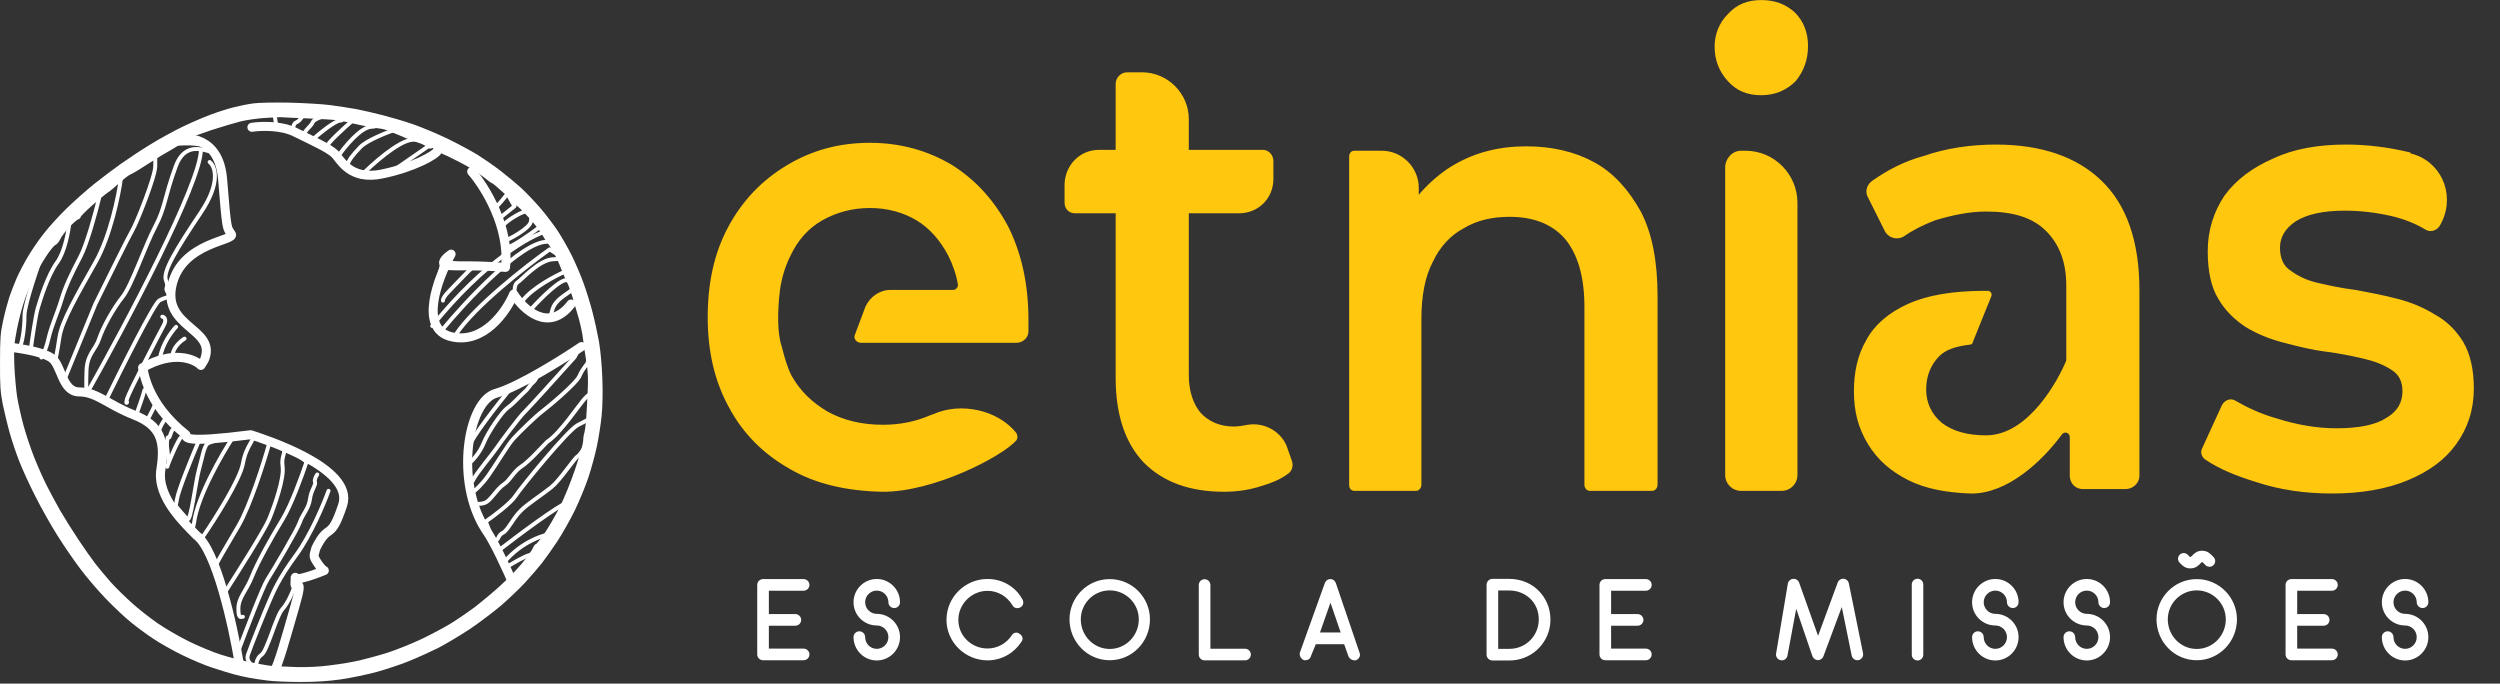 <svg xmlns="http://www.w3.org/2000/svg" width="1024" height="280" viewBox="0 0 1024 280" fill="none"><rect x="0" y="0" width="1024" height="280" fill="#333333" stroke="none"/><path d="M70.516 57.35C76.825 55.541 89.789 56.219 91.174 73.392C92.905 94.858 92.905 93.127 94.752 95.897C96.598 98.666 74.671 99.128 70.516 116.555C66.361 133.982 88.058 134.444 84.019 146.562C84.019 146.931 82.865 148.793 82.287 149.678C79.595 146.985 71.047 143.399 58.398 150.601C58.975 151.409 59.436 164.797 76.171 178.069C76.171 179.338 75.248 181.531 102.715 178.069C107.562 179.684 145.417 191.572 140.339 206.921C135.261 222.271 134.799 213.5 129.375 224.579C128.567 227.81 128.105 227.58 129.952 230.465C131.429 232.773 132.491 233.581 132.837 233.696C130.991 234.466 126.559 236.166 123.604 236.812C119.911 237.62 121.181 234.504 120.835 238.659C120.488 242.814 124.874 234.273 120.835 248.238C116.795 262.203 114.256 271.666 112.063 275.59L99.253 273.398L97.868 271.089C95.406 256.201 88.474 224.994 80.441 219.27C76.171 214.769 64.053 203.921 65.899 192.264C67.746 180.608 65.784 174.26 54.935 169.99C44.087 165.72 39.586 160.526 32.43 160.526C25.275 160.526 25.275 149.332 21.005 146.562C16.735 143.792 7.617 142.753 4.847 142.292M193.197 70.276C198.583 76.469 208.893 92.988 207.046 109.515C190.427 108.246 183.502 109.515 182.002 108.246C180.802 107.23 183.348 105.053 184.772 104.091C179.232 114.016 171.477 134.674 184.772 137.906C198.067 141.137 207.392 127.634 210.393 120.479C214.394 126.827 224.704 136.521 233.937 124.518" stroke="white" stroke-width="3.693" stroke-linecap="round" stroke-linejoin="round"></path><path d="M238.207 141.945C230.359 147.254 212.355 158.518 203.122 161.103C191.581 164.335 186.157 197.111 198.852 216.847C202.268 221.463 207.815 233.619 210.162 239.121" stroke="white" stroke-width="3.693" stroke-linecap="round" stroke-linejoin="round"></path><path d="M103.177 52.135C107.057 51.554 115.229 51.334 120.835 54.118C127.842 57.599 134.849 60.684 137.223 63.12C139.596 65.556 143.412 73.947 156.409 71.278C169.407 68.61 178.441 63.475 179.232 61.735" stroke="white" stroke-width="3.693" stroke-linecap="round" stroke-linejoin="round"></path><path d="M18.235 101.552C15.504 108.9 10.041 124.726 10.041 129.25C10.041 134.905 9.002 140.445 8.31 141.599" stroke="white" stroke-width="1.616" stroke-linecap="round" stroke-linejoin="round"></path><path d="M28.391 91.396C28.006 95.012 26.475 103.283 23.428 107.438C19.62 112.631 16.619 122.326 15.465 126.249C14.542 129.389 13.157 138.945 12.58 143.33M40.624 81.009C39.201 86.895 35.662 99.982 32.892 105.245C29.43 111.823 26.891 117.017 25.159 122.787C23.428 128.558 21.235 132.828 19.851 138.714C18.743 143.423 17.465 145.831 16.965 146.446M49.511 73.161C48.588 80.085 45.218 96.635 39.124 107.438C31.507 120.941 25.275 131.674 24.352 138.137C23.428 144.6 22.505 148.062 22.505 149.101C22.505 149.932 24.275 153.063 25.159 154.525H26.775L39.124 124.403C43.587 115.324 52.858 96.589 54.243 94.281C55.974 91.396 63.591 72.353 63.591 68.083C63.591 64.667 63.591 62.043 63.591 61.158L72.016 58.965C75.825 58.542 83.926 58.388 85.865 61.158C86.989 62.763 85.111 61.59 82.303 61.158M82.303 61.158C79.052 60.658 74.554 61.149 72.016 68.083C67.284 81.009 67.746 84.933 63.591 92.781C59.436 100.628 53.897 117.017 50.203 121.633C46.51 126.249 42.125 134.097 40.624 138.714C39.124 143.33 35.662 144.946 35.431 151.871C35.246 157.41 35.354 160.565 35.431 161.45C51.098 133.713 82.407 74.823 82.303 61.158ZM85.865 66.352C88.107 68.121 90.532 74.73 82.303 87.01C72.016 102.36 66.592 111.362 67.977 114.824C69.362 118.286 67.169 117.478 68.784 119.902M43.74 163.296C50.05 150.332 63.199 124.126 65.322 123.018C67.446 121.91 69.131 121.633 69.708 121.633M66.476 129.712C67.246 129.866 68.438 130.797 67.053 133.29C65.322 136.406 52.742 160.757 52.05 163.296C51.496 165.327 51.819 165.143 52.05 164.796M72.131 133.867C70.323 135.752 66.476 140.93 65.553 146.562M75.594 138.714C74.016 139.637 70.816 142.338 70.631 145.754M59.205 159.718C58.282 163.296 56.32 168.259 55.858 169.759M63.36 165.72C63.36 166.412 61.975 168.951 60.59 171.606M68.092 171.144C66.476 172.991 65.668 174.837 65.091 176.453M71.785 175.53C70.169 175.645 70.054 177.607 69.477 178.877C68.9 180.146 68.784 177.722 68.438 180.608C68.092 183.493 69.362 188.109 68.9 189.956C68.531 191.433 68.438 191.341 68.438 191.11C69.785 187.648 72.847 180.354 74.324 178.877C75.801 177.399 76.555 177.953 76.748 178.415L81.133 181.3C78.517 187.417 73.124 200.62 72.478 204.498C71.831 208.375 71.824 207.883 71.901 207.152C73.055 208.537 75.64 211.584 76.748 212.692C78.133 214.077 80.095 197.342 81.48 192.38C82.865 187.417 83.557 182.916 84.942 181.762C86.05 180.839 92.482 179.454 95.56 178.877C90.789 186.147 80.903 203.344 79.518 213.961C78.779 217.1 78.825 218.424 78.941 218.693L83.095 219.847C88.058 212.615 98.283 196.511 99.484 189.956C100.984 181.762 104.677 180.377 103.177 178.415C101.976 176.845 107.37 179.992 110.217 181.762C108.024 189.571 102.438 207.244 97.637 215.462C91.636 225.733 89.097 229.888 88.52 231.388C88.058 232.588 90.558 239.659 91.867 243.045C97.214 234.774 108.37 217.123 110.217 212.692C112.525 207.152 116.449 195.842 115.756 191.11C115.064 186.378 117.488 185.455 115.756 183.608C114.372 182.131 116.949 182.993 118.411 183.608L125.566 189.148C123.758 194.611 119.265 206.967 115.756 212.692C111.371 219.847 105.485 230.349 103.177 236.235C100.869 242.121 97.637 244.66 97.637 249.392C97.637 254.124 99.022 252.393 99.484 252.624M97.637 266.588C100.792 258.125 107.585 240.436 109.524 237.39C111.948 233.581 121.758 217.077 122.796 213.961C123.835 210.845 126.49 208.191 126.951 204.498C127.413 200.804 129.49 198.612 129.029 197.458C128.659 196.534 129.49 194.996 129.952 194.342M134.568 201.035C132.606 206.46 127.205 219.316 121.296 227.349C113.91 237.39 111.948 242.583 110.217 246.507C108.486 250.431 102.715 264.742 101.561 268.204C100.638 270.974 103.408 272.82 104.908 273.397C104.831 272.205 105.162 269.497 107.101 268.204C109.524 266.588 113.102 252.277 115.756 249.392C117.88 247.084 119.719 242.737 120.373 240.852L122.796 237.39M207.969 231.965C210.2 230.58 215.125 227.718 216.971 227.349C218.818 226.98 224.819 221.194 227.589 218.347C223.627 218.655 213.855 221.486 206.469 230.349L204.045 225.618C212.124 219.347 229.228 206.552 233.013 205.536C236.799 204.521 236.976 201.574 236.591 200.227L240.746 184.532V180.954C239.861 182.647 237.791 186.217 236.591 186.955C235.091 187.879 229.551 196.534 225.858 199.535C222.165 202.536 216.163 206.344 213.509 208.999C210.854 211.653 210.162 213.269 207.969 216.269C205.776 219.27 205.315 217.654 204.045 220.424C203.03 222.64 201.468 219.963 200.814 218.347L198.967 213.615C202.199 211.384 209.146 206.183 211.085 203.228C213.509 199.535 232.436 176.338 236.591 174.145C239.915 172.39 242.438 171.106 243.285 170.682L241.784 159.026V162.257C241.938 161.642 241.738 160.942 239.707 163.065C237.168 165.72 229.666 177.376 224.127 180.954C220.664 184.532 216.51 189.148 213.509 191.11C210.508 193.072 208.777 196.765 206.7 198.15C204.622 199.535 203.699 200.92 201.737 203.228C199.775 205.536 198.967 206.113 196.774 206.344C195.02 206.529 194.043 206.421 193.774 206.344V201.497C194.735 200.843 197.328 198.589 200.006 194.803C203.353 190.071 207.969 182.223 210.277 179.684C212.586 177.145 219.51 170.452 221.818 168.72C224.127 166.989 236.129 157.064 237.399 153.948C238.668 150.832 240.746 149.101 240.746 148.408C240.746 147.854 241.438 143.561 241.784 141.484L237.399 142.522L235.321 146.331C229.205 153.14 216.556 167.151 214.894 168.72C212.816 170.682 204.969 181.185 203.353 183.608C201.737 186.032 195.159 193.764 193.774 196.65C192.666 198.958 192.312 196.38 192.273 194.803V189.725M192.273 186.955V189.725M192.273 189.725C193.543 188.648 196.474 185.524 198.044 181.646C200.006 176.799 205.661 168.605 207.969 166.989C210.277 165.374 213.163 162.027 214.894 160.526C216.625 159.026 216.856 157.872 218.356 156.602C219.556 155.587 219.856 154.41 219.856 153.948L209.239 159.026C203.891 165.566 193.012 179.477 192.273 182.8M234.052 118.863C231.744 120.941 227.358 122.672 226.204 127.057C225.281 130.566 225.127 130.75 225.165 130.404L217.433 127.865L218.01 126.134C221.78 121.979 229.92 113.901 232.321 114.824C234.721 115.747 234.86 115.209 234.629 114.824L231.744 111.131C227.55 112.939 218.148 117.871 214.086 123.133C212.886 123.964 211.355 121.479 210.739 120.133C210.662 118.902 210.808 116.278 212.009 115.632C213.509 114.824 220.895 106.168 226.896 106.168C231.698 106.168 229.512 104.629 227.82 103.86L225.165 102.129C215.509 108.976 194.305 125.534 186.734 136.983C184.426 139.106 181.771 136.944 180.732 135.598C190.773 123.403 213.509 99.013 224.127 99.013C227.081 99.013 225.358 96.089 224.127 94.627C217.471 96.435 198.736 106.745 177.039 133.52C178.978 132.689 177.847 127.404 177.039 124.865L181.425 106.745L188.234 108.361L193.197 109.861C192.812 110.169 191.281 111.592 188.234 114.824C184.426 118.863 181.425 121.402 181.425 123.133M220.433 93.473C217.317 95.82 210.439 100.675 207.854 101.321C205.269 101.967 206.777 99.513 207.854 98.205C210.854 96.743 216.971 93.219 217.433 90.819C218.01 87.818 217.202 86.318 215.125 86.664C213.047 87.01 206.584 90.934 205.776 92.781C205.13 94.258 204.584 91.242 204.391 89.549L210.739 84.471L207.854 79.393C206.815 80.739 204.484 83.64 203.468 84.471" stroke="white" stroke-width="1.616" stroke-linecap="round" stroke-linejoin="round"></path><path d="M174.962 60.235L161.113 69.814L147.61 72.237C152.38 67.352 163.352 57.511 169.076 57.234C174.8 56.957 166.922 54.272 162.267 52.964C158.497 54.233 150.287 57.465 147.61 60.235C144.263 63.697 142.878 65.659 142.185 67.737C141.631 69.398 139.492 65.967 138.492 64.043C141.224 60.042 147.794 52.018 152.226 51.925C156.658 51.833 148.841 50.194 144.378 49.386C140.839 52.464 133.76 58.942 133.76 60.235C133.76 61.528 129.99 59.619 128.105 58.504L127.297 57.811C130.414 55.003 137.2 49.386 139.416 49.386C141.631 49.386 137.03 47.924 134.453 47.194C132.606 47.54 128.752 48.602 128.105 50.079C127.297 51.925 124.758 53.31 124.528 55.272C124.343 56.842 121.527 55.311 120.142 54.349C119.95 53.156 119.934 50.633 121.412 50.079C123.258 49.386 123.604 47.194 124.528 47.194C125.266 47.194 116.757 46.809 112.41 46.617L113.217 51.925" stroke="white" stroke-width="1.616" stroke-linecap="round" stroke-linejoin="round"></path><path fill-rule="evenodd" clip-rule="evenodd" d="M118.453 42.04C124.526 42.202 132.103 42.631 135.381 43.061C138.606 43.491 143.335 44.243 145.861 44.673C148.387 45.157 153.223 46.285 156.609 47.145C159.995 48.005 165.691 49.671 169.238 50.907C172.785 52.143 179.073 54.776 183.211 56.764C187.349 58.752 192.884 61.761 195.571 63.374C198.204 65.039 202.557 68.049 205.245 70.144C207.878 72.186 211.747 75.41 213.843 77.345C215.885 79.279 219.325 82.88 221.421 85.352C223.57 87.824 226.633 91.907 228.353 94.433C230.019 96.959 232.706 101.634 234.318 104.912C235.877 108.136 238.08 113.241 239.101 116.196C240.176 119.152 241.735 124.203 242.595 127.481C243.454 130.705 244.69 136.294 245.335 139.84C245.98 143.709 246.571 149.943 246.733 155.424C246.948 160.851 246.786 166.977 246.41 170.47C246.088 173.694 245.228 179.175 244.529 182.561C243.831 185.946 242.272 191.749 241.036 195.457C239.8 199.165 237.274 205.291 235.393 209.16C233.512 212.975 230.288 218.671 228.246 221.788C226.15 224.905 223.355 228.881 221.958 230.655C220.561 232.428 217.551 235.921 215.294 238.393C213.037 240.864 208.469 245.217 205.245 248.011C201.966 250.806 196.162 255.158 192.347 257.738C188.477 260.263 182.673 263.756 179.449 265.422C176.171 267.034 170.743 269.506 167.357 270.849C163.971 272.246 158.006 274.181 154.191 275.256C150.321 276.277 143.819 277.674 139.681 278.265C134.414 279.017 129.416 279.34 123.021 279.34C117.969 279.34 111.95 279.071 109.586 278.748C107.221 278.48 103.835 277.942 102.062 277.62C100.288 277.298 97.494 276.653 95.882 276.223C94.269 275.793 90.4 274.611 87.283 273.59C84.166 272.623 78.469 270.204 74.654 268.324C70.784 266.443 65.464 263.434 62.831 261.66C60.144 259.887 56.059 256.878 53.695 254.943C51.33 253.063 46.709 248.71 43.484 245.378C40.206 241.993 35.477 236.458 32.951 233.073C30.371 229.687 26.126 223.508 23.546 219.37C20.913 215.232 16.829 207.978 14.464 203.249C12.046 198.52 9.09 192.072 7.854 188.848C6.618 185.677 4.844 180.519 3.984 177.348C3.071 174.124 1.835 168.858 1.136 165.634C0.169 160.636 -0.046 158.003 0.008 148.438C0.008 138.766 0.169 136.347 1.244 131.511C1.889 128.394 3.071 124.042 3.769 121.839C4.522 119.635 5.865 116.089 6.779 114.047C7.693 111.951 9.681 108.082 11.239 105.449C12.798 102.762 15.754 98.41 17.85 95.776C19.892 93.09 24.191 88.361 27.416 85.244C30.64 82.127 35.692 77.667 38.647 75.303C41.603 72.939 46.44 69.285 49.396 67.189C52.351 65.093 57.779 61.493 61.487 59.236C65.195 56.925 71.107 53.701 74.654 51.981C78.201 50.262 83.414 48.005 86.208 46.984C89.003 45.909 93.248 44.566 95.613 43.975C97.978 43.384 101.578 42.631 103.674 42.363C105.716 42.04 112.38 41.933 118.453 42.04ZM98.569 49.725C96.043 50.369 90.615 51.981 86.477 53.325C82.339 54.722 78.201 56.227 77.341 56.657C76.427 57.14 74.869 58.161 73.848 58.967C72.827 59.773 70.892 61.009 69.549 61.708C68.205 62.406 64.389 64.717 61.057 66.866C57.779 69.016 54.394 71.058 53.587 71.38C52.728 71.703 50.632 73.315 48.858 74.981C47.085 76.593 44.989 78.366 44.236 78.796C43.484 79.279 40.69 81.59 37.949 83.955C35.262 86.319 33.005 88.576 33.005 88.952C33.005 89.275 32.575 89.704 32.091 89.812C31.554 89.973 29.834 91.478 28.222 93.197C26.663 94.917 24.997 97.12 24.621 98.087C24.191 99.001 23.331 100.075 22.686 100.344C21.988 100.667 20.214 102.923 18.656 105.342C17.097 107.76 14.894 111.682 13.712 114.047C12.529 116.411 10.81 120.656 9.896 123.451C8.929 126.245 7.585 131.511 6.886 135.165C5.758 140.861 5.65 142.742 5.865 149.405C6.027 153.597 6.564 159.454 6.994 162.409C7.478 165.365 8.66 170.685 9.627 174.231C10.595 177.778 12.529 183.582 13.927 187.128C15.324 190.675 17.635 195.887 19.032 198.681C20.429 201.476 23.009 206.205 24.675 209.16C26.395 212.115 29.726 217.435 32.091 220.982C34.456 224.529 37.573 228.989 39.077 230.923C40.582 232.858 43.377 236.189 45.311 238.393C47.246 240.596 51.169 244.411 53.964 246.937C56.758 249.462 61.487 253.17 64.443 255.212C67.399 257.254 73.095 260.586 77.072 262.574C81.049 264.562 87.122 267.088 90.507 268.162C93.893 269.237 99.697 270.742 103.405 271.44C107.113 272.139 110.499 272.73 110.929 272.73C111.359 272.73 114.745 272.891 118.453 273.106C122.537 273.375 127.804 273.267 131.888 272.891C135.596 272.569 141.561 271.655 145.162 270.957C148.816 270.204 154.997 268.539 158.866 267.303C162.789 266.013 169.023 263.487 172.731 261.714C176.439 259.941 181.76 257.146 184.554 255.427C187.349 253.707 191.809 250.644 194.496 248.656C197.13 246.614 201.805 242.745 204.868 239.951C207.878 237.21 211.962 233.019 213.897 230.655C215.832 228.29 217.766 225.55 218.196 224.636C218.626 223.669 219.163 222.863 219.486 222.863C219.755 222.863 221.367 220.874 223.033 218.456C224.699 215.985 227.493 211.202 229.213 207.817C230.986 204.324 233.781 197.499 235.608 192.072C237.382 186.859 238.833 181.755 238.833 180.841C238.833 179.874 239.048 178.208 239.37 177.187C239.639 176.166 239.961 173.479 240.122 171.276C240.284 169.073 240.552 164.075 240.714 160.26C240.982 155.048 240.821 151.985 240.176 148.169C239.692 145.375 239.101 141.237 238.833 139.034C238.618 136.831 237.758 132.962 237.059 130.436C236.307 127.911 235.178 124.042 234.533 121.839C233.888 119.635 232.921 116.949 232.384 115.928C231.846 114.907 230.718 112.327 229.912 110.285C229.159 108.19 227.762 105.18 226.848 103.568C225.935 101.956 224.806 100.129 224.323 99.538C223.785 98.947 222.71 97.281 221.85 95.776C220.991 94.326 218.519 91.155 216.315 88.791C214.112 86.426 212.016 84.385 211.586 84.223C211.21 84.062 210.565 83.364 210.189 82.611C209.866 81.913 209.06 81.053 208.469 80.73C207.878 80.408 206.158 79.011 204.707 77.614C203.202 76.216 201.859 75.088 201.59 75.088C201.375 75.088 199.655 73.798 197.775 72.294C195.84 70.736 191.541 68.049 188.209 66.383C184.877 64.663 181.007 62.836 179.61 62.353C178.213 61.815 177.245 61.17 177.46 60.902C177.675 60.579 177.407 60.526 176.762 60.74C176.045 61.027 175.4 60.848 174.827 60.203C174.29 59.666 172.839 58.913 171.603 58.537C170.313 58.107 168.486 57.516 167.626 57.14C166.712 56.764 164.67 55.904 163.058 55.206C161.446 54.561 159.242 53.701 158.221 53.271C157.2 52.895 155.534 52.573 154.567 52.519C153.653 52.519 150.267 51.874 147.043 51.122C143.872 50.369 140.057 49.563 138.606 49.295C137.101 49.08 131.297 48.704 125.708 48.489C120.065 48.274 115.39 48.059 115.228 48.005C115.067 47.951 112.273 48.059 109.048 48.274C105.77 48.435 101.094 49.133 98.569 49.725Z" fill="white"></path><path d="M412.951 92.78C407.176 81.953 399.597 73.651 389.852 67.516C380.107 61.741 368.918 58.493 356.286 58.493C343.293 58.493 332.104 61.741 321.999 67.877C311.893 74.012 303.953 82.314 298.178 93.141C292.403 103.969 289.877 116.24 289.877 129.955C289.877 144.031 292.764 156.302 298.539 166.769C304.314 177.596 312.615 185.898 323.442 192.033C333.909 198.169 346.541 201.056 360.978 201.417C382.272 201.778 410.424 186.98 416.199 180.484C416.921 179.762 416.921 178.318 416.199 177.235C408.62 167.852 393.461 164.603 382.272 169.656C381.911 169.656 381.551 170.017 381.19 170.017C375.415 172.544 368.918 173.987 361.7 173.987C353.038 173.987 345.458 172.183 338.962 168.573C332.826 164.964 327.773 160.272 324.164 153.776C322.36 150.166 321.277 146.196 320.194 141.865C318.389 136.812 318.389 127.789 319.472 118.766C320.194 113.714 321.638 109.022 323.803 104.691C326.691 98.555 331.022 93.502 336.796 90.254C342.571 87.005 349.068 85.201 356.286 85.201C363.505 85.201 370.001 87.005 375.415 90.254C380.829 93.502 385.16 98.555 388.408 104.691C390.213 108.3 391.656 112.27 392.378 116.601C392.378 117.684 391.656 118.766 390.213 118.766H364.587C360.256 118.766 356.286 121.654 354.482 125.624L350.15 137.173C349.429 138.617 350.872 140.422 352.677 140.422H416.199C419.086 140.422 421.252 138.256 421.252 135.73C421.252 133.925 421.252 132.12 421.252 131.038C421.252 116.24 418.364 103.608 412.951 92.78ZM529.164 188.785L526.999 182.649C524.472 176.514 517.615 172.904 511.118 173.987C509.313 174.348 507.148 174.709 505.343 174.709C499.569 174.709 494.877 172.544 491.628 168.934C488.741 165.325 486.936 160.272 486.936 153.776V87.366H507.509C515.449 87.366 521.585 81.231 521.585 73.29V66.072C521.585 63.546 519.78 61.38 517.254 61.38H486.936V48.748C486.936 38.281 478.274 29.619 467.808 29.619H461.672C459.146 29.619 456.98 31.785 456.98 34.311V61.38H450.123C442.182 61.38 436.047 67.877 436.047 75.817V83.035C436.047 85.562 437.851 87.366 440.378 87.366H456.98V154.858C456.98 170.017 460.95 181.567 468.529 189.507C476.47 197.447 487.297 201.417 501.373 201.417C506.787 201.417 511.84 200.695 517.254 198.891C520.863 197.808 524.472 196.364 527.36 194.199C529.164 193.116 529.886 190.95 529.164 188.785ZM672.077 86.644C667.024 77.621 660.889 70.764 652.948 66.433C645.008 62.102 635.624 59.936 625.158 59.936C613.969 59.936 604.224 62.463 595.562 67.516C587.261 72.208 581.125 79.787 581.125 79.787V76.9C581.125 68.599 574.268 61.741 565.967 61.741H554.778C553.334 61.741 552.613 62.824 552.613 64.267V198.53C552.613 199.973 553.334 201.056 554.778 201.056H580.043C581.125 201.056 582.208 199.973 582.208 198.53V130.677C582.208 121.293 583.652 113.353 586.9 107.217C589.787 101.081 594.118 96.389 599.532 93.502C604.946 90.254 611.082 88.81 618.3 88.81C628.045 88.81 635.624 91.697 641.038 97.833C646.091 103.969 648.978 112.992 648.978 125.624V198.53C648.978 199.973 650.061 201.056 651.144 201.056H676.769C677.852 201.056 678.935 199.973 678.935 198.53V121.293C678.935 107.217 676.769 95.668 672.077 86.644ZM721.436 39.003C727.211 39.003 731.903 36.837 735.512 33.228C738.76 29.258 740.565 24.566 740.565 18.791C740.565 13.378 738.76 8.686 735.151 5.077C731.542 1.828 727.211 0.024 721.436 0.024C715.661 0.024 711.33 1.828 707.721 5.798C704.112 9.408 702.307 14.1 702.307 19.152C702.307 24.566 704.112 29.258 707.721 33.228C711.33 37.198 715.661 39.003 721.436 39.003ZM714.939 61.741H713.135C709.526 61.741 706.638 64.989 706.638 68.599V194.56C706.638 198.169 709.526 201.056 713.135 201.056H729.737C733.346 201.056 736.234 198.169 736.234 194.56V83.035C736.234 71.486 726.85 61.741 714.939 61.741ZM860.782 74.012C850.676 64.267 836.24 59.215 817.472 59.215C807.366 59.215 797.26 60.658 787.876 63.907C779.936 66.072 773.079 69.681 766.943 74.012C764.777 75.456 763.695 78.343 765.138 80.87L771.996 94.585C773.439 97.472 777.049 98.555 779.936 96.75C783.545 94.224 787.876 92.058 792.568 90.254C799.787 88.088 806.644 86.644 813.502 86.644C824.69 86.644 832.63 89.171 838.044 94.585C843.458 99.999 846.345 107.217 846.345 116.962V147.64C843.458 154.858 831.187 178.318 813.502 178.318C805.561 178.318 799.787 176.514 795.456 173.265C791.125 169.656 788.959 164.964 788.959 159.55C788.959 154.137 790.764 149.445 794.373 145.835C796.899 143.309 800.869 141.865 807.005 141.143C807.366 141.143 808.088 140.783 808.088 140.061L815.667 121.293C816.028 120.21 815.306 119.127 814.223 119.127H812.78C799.787 119.127 789.32 120.932 781.38 124.541C773.439 128.15 767.665 133.203 764.416 139.339C760.807 145.475 759.364 152.693 759.364 160.272C759.364 168.573 761.168 175.431 765.138 181.927C769.108 188.424 774.522 193.116 781.741 196.725C788.959 200.334 797.621 201.778 807.005 202.139C822.164 202.5 836.601 188.785 844.541 177.957C845.624 176.514 847.789 177.235 847.789 179.04V194.921C847.789 197.808 849.955 200.334 853.203 200.334H870.527C873.775 200.334 876.302 197.808 876.302 194.921V118.766C876.302 98.555 870.888 83.757 860.782 74.012ZM1008.95 140.061C1006.06 135.369 1002.09 131.399 997.402 128.872C992.71 125.985 987.657 123.819 981.882 122.376C976.468 120.932 970.694 119.849 964.919 118.766C959.144 118.045 954.091 116.962 949.399 115.879C944.707 114.796 941.098 112.992 938.211 110.826C935.323 109.022 933.88 105.773 933.88 101.442C933.88 97.111 936.045 93.502 940.376 90.615C945.068 87.727 951.565 86.284 960.588 86.284C966.724 86.284 972.859 87.005 979.356 88.449C984.048 89.532 989.101 91.337 993.793 94.224C995.958 95.307 998.485 94.224 999.567 92.058L1000.29 90.615C1005.7 79.065 999.567 65.711 987.296 62.824V62.463C978.273 60.297 969.611 59.215 960.949 59.215C949.399 59.215 939.294 61.019 930.992 64.989C922.691 68.599 915.834 73.651 911.142 80.148C906.811 86.644 904.284 94.224 904.284 102.886C904.284 111.187 905.728 117.684 908.615 122.376C911.503 127.428 915.473 131.038 919.804 133.925C924.496 136.812 929.91 138.978 935.684 140.422C941.098 141.865 946.873 143.309 952.648 144.031C958.422 144.753 963.475 145.835 968.167 146.918C972.859 148.001 976.468 149.445 979.717 151.61C982.604 153.415 984.048 156.302 984.048 160.272C984.048 164.964 981.882 168.573 977.551 171.1C973.22 173.987 966.363 175.431 956.979 175.431C949.038 175.431 940.737 173.987 932.797 171.461C926.3 169.656 920.887 167.13 915.834 164.242C913.668 162.799 911.142 163.881 910.059 166.047L902.119 183.371C901.036 185.176 901.758 187.341 903.562 188.424C908.976 192.033 915.834 194.921 924.135 197.447C933.88 200.695 944.346 202.139 955.174 202.139C967.084 202.139 977.551 200.334 986.213 196.725C994.875 193.116 1001.37 188.424 1006.06 181.927C1010.76 175.431 1013.28 167.852 1013.28 159.189C1013.28 151.249 1011.84 145.114 1008.95 140.061Z" fill="#FFC70E"></path><path d="M329.161 265.672H314.924V256.292H325.78C327.066 256.292 328.161 255.244 328.161 253.911C328.161 252.578 327.066 251.53 325.78 251.53H314.924V241.959H329.161C330.446 241.959 331.542 240.912 331.542 239.579C331.542 238.245 330.446 237.198 329.161 237.198H312.733C312.686 237.198 312.686 237.198 312.638 237.198C312.591 237.198 312.591 237.198 312.543 237.198C311.21 237.198 310.162 238.245 310.162 239.579V268.053C310.162 269.386 311.21 270.433 312.543 270.433C312.591 270.433 312.591 270.433 312.638 270.433C312.686 270.433 312.686 270.433 312.733 270.433H329.161C330.446 270.433 331.542 269.386 331.542 268.053C331.542 266.719 330.446 265.672 329.161 265.672ZM359.124 251.435C356.506 251.435 354.363 249.292 354.363 246.673C354.363 244.054 356.506 241.912 359.124 241.912C361.743 241.912 363.886 244.054 363.886 246.673C363.886 248.007 364.981 249.054 366.267 249.054C367.6 249.054 368.648 248.007 368.648 246.673C368.648 241.436 364.362 237.15 359.124 237.15C353.887 237.15 349.601 241.436 349.601 246.673C349.601 251.959 353.887 256.196 359.124 256.196C361.743 256.196 363.886 258.339 363.886 260.958C363.886 263.624 361.743 265.767 359.124 265.767C356.506 265.767 354.363 263.624 354.363 260.958C354.363 259.672 353.315 258.577 351.982 258.577C350.649 258.577 349.601 259.672 349.601 260.958C349.601 266.243 353.887 270.529 359.124 270.529C364.362 270.529 368.648 266.243 368.648 260.958C368.648 255.72 364.362 251.435 359.124 251.435ZM404.491 270.481C410.204 270.481 415.299 267.624 418.442 262.767C419.299 261.672 418.728 260.196 417.585 259.625C416.775 258.768 415.014 259.053 414.442 260.196C412.204 263.624 408.443 265.624 404.491 265.624C397.967 265.624 392.539 260.482 392.539 253.911C392.539 247.388 397.967 242.007 404.491 242.007C408.728 242.007 412.49 244.245 414.728 247.959C415.299 249.102 416.775 249.387 417.871 248.816C419.013 248.292 419.585 246.816 418.728 245.388C415.871 240.245 410.49 237.15 404.491 237.15C395.348 237.15 387.682 244.531 387.682 253.911C387.682 263.053 395.348 270.481 404.491 270.481ZM454.546 270.433C463.736 270.433 471.021 262.863 471.021 253.673C471.021 244.721 463.736 237.198 454.546 237.198C445.356 237.198 438.071 244.721 438.071 253.673C438.071 262.863 445.356 270.433 454.546 270.433ZM454.546 241.816C461.069 241.816 466.45 247.149 466.45 253.673C466.45 260.434 461.069 265.815 454.546 265.815C448.023 265.815 442.69 260.434 442.69 253.673C442.69 247.149 448.023 241.816 454.546 241.816ZM509.973 265.72H495.783V239.626C495.783 238.293 494.688 237.245 493.403 237.245C492.069 237.245 491.022 238.293 491.022 239.626V268.1C491.022 269.434 492.069 270.481 493.403 270.481H493.45C493.498 270.481 493.498 270.481 493.546 270.481H509.973C511.259 270.481 512.354 269.434 512.354 268.1C512.354 266.767 511.259 265.72 509.973 265.72ZM556.856 267.291L547.19 238.912C546.905 238.007 546.095 237.198 544.953 237.198C543.762 237.198 542.905 238.007 542.619 238.912L532.43 267.291C532.144 268.434 532.715 269.814 534.144 270.433C534.382 270.433 534.382 270.433 534.668 270.433C535.81 270.433 536.715 269.814 536.953 268.719L538.953 263.863H550.571L552.285 268.719C552.857 270.148 554.333 270.672 555.428 270.433C556.856 269.814 557.38 268.434 556.856 267.291ZM540.667 259.053L544.953 246.864L549.143 259.053H540.667ZM618.326 270.529C622.421 270.529 626.421 269.005 629.468 266.291C632.515 263.529 634.468 259.815 634.944 255.768C635.23 253.292 634.991 250.911 634.277 248.626C633.563 246.388 632.42 244.388 630.897 242.674C629.373 240.912 627.468 239.531 625.325 238.579C623.088 237.626 620.707 237.103 618.183 237.103H611.279C609.993 237.103 608.898 238.198 608.898 239.531V268.148C608.898 269.434 609.993 270.529 611.279 270.529H618.326ZM613.66 265.767V241.864H618.183C621.802 241.864 625.087 243.293 627.373 245.816C629.611 248.34 630.611 251.673 630.182 255.244C629.468 261.244 624.373 265.767 618.326 265.767H613.66ZM674.147 265.672H659.91V256.292H670.766C672.052 256.292 673.147 255.244 673.147 253.911C673.147 252.578 672.052 251.53 670.766 251.53H659.91V241.959H674.147C675.433 241.959 676.528 240.912 676.528 239.579C676.528 238.245 675.433 237.198 674.147 237.198H657.72C657.672 237.198 657.672 237.198 657.625 237.198C657.577 237.198 657.577 237.198 657.529 237.198C656.196 237.198 655.148 238.245 655.148 239.579V268.053C655.148 269.386 656.196 270.433 657.529 270.433C657.577 270.433 657.577 270.433 657.625 270.433C657.672 270.433 657.672 270.433 657.72 270.433H674.147C675.433 270.433 676.528 269.386 676.528 268.053C676.528 266.719 675.433 265.672 674.147 265.672ZM760.776 270.433C760.919 270.433 761.109 270.386 761.252 270.386C762.538 270.1 763.347 268.862 763.109 267.577L757.3 239.007C757.11 237.912 756.157 237.103 755.062 237.055C754.015 237.007 753.015 237.674 752.681 238.721L744.682 260.434L736.968 238.769C736.635 237.722 735.635 237.007 734.54 237.103C733.445 237.15 732.492 237.96 732.302 239.055L727.493 267.672C727.255 269.005 728.112 270.195 729.445 270.433C730.73 270.672 731.968 269.767 732.159 268.481L735.73 249.34L742.349 268.719C742.682 269.672 743.587 270.386 744.634 270.386C745.682 270.386 746.586 269.719 746.92 268.719L754.395 248.626L758.443 268.481C758.681 269.624 759.681 270.433 760.776 270.433ZM785.444 270.529C786.729 270.529 787.777 269.481 787.777 268.148V239.388C787.777 238.102 786.729 237.055 785.444 237.055C784.111 237.055 783.063 238.102 783.063 239.388V268.148C783.063 269.481 784.111 270.529 785.444 270.529ZM817.287 251.435C814.668 251.435 812.526 249.292 812.526 246.673C812.526 244.054 814.668 241.912 817.287 241.912C819.906 241.912 822.049 244.054 822.049 246.673C822.049 248.007 823.144 249.054 824.429 249.054C825.763 249.054 826.81 248.007 826.81 246.673C826.81 241.436 822.525 237.15 817.287 237.15C812.049 237.15 807.764 241.436 807.764 246.673C807.764 251.959 812.049 256.196 817.287 256.196C819.906 256.196 822.049 258.339 822.049 260.958C822.049 263.624 819.906 265.767 817.287 265.767C814.668 265.767 812.526 263.624 812.526 260.958C812.526 259.672 811.478 258.577 810.145 258.577C808.812 258.577 807.764 259.672 807.764 260.958C807.764 266.243 812.049 270.529 817.287 270.529C822.525 270.529 826.81 266.243 826.81 260.958C826.81 255.72 822.525 251.435 817.287 251.435ZM854.749 251.435C852.13 251.435 849.987 249.292 849.987 246.673C849.987 244.054 852.13 241.912 854.749 241.912C857.368 241.912 859.511 244.054 859.511 246.673C859.511 248.007 860.606 249.054 861.891 249.054C863.225 249.054 864.272 248.007 864.272 246.673C864.272 241.436 859.987 237.15 854.749 237.15C849.511 237.15 845.226 241.436 845.226 246.673C845.226 251.959 849.511 256.196 854.749 256.196C857.368 256.196 859.511 258.339 859.511 260.958C859.511 263.624 857.368 265.767 854.749 265.767C852.13 265.767 849.987 263.624 849.987 260.958C849.987 259.672 848.94 258.577 847.607 258.577C846.273 258.577 845.226 259.672 845.226 260.958C845.226 266.243 849.511 270.529 854.749 270.529C859.987 270.529 864.272 266.243 864.272 260.958C864.272 255.72 859.987 251.435 854.749 251.435ZM899.782 270.433C890.592 270.433 883.307 262.863 883.307 253.673C883.307 244.721 890.592 237.198 899.782 237.198C908.972 237.198 916.257 244.721 916.257 253.673C916.257 262.863 908.972 270.433 899.782 270.433ZM899.782 241.816C893.259 241.816 887.926 247.149 887.926 253.673C887.926 260.434 893.259 265.815 899.782 265.815C906.305 265.815 911.686 260.434 911.686 253.673C911.686 247.149 906.305 241.816 899.782 241.816ZM906.686 228.198L906.115 227.627C905.401 226.865 904.21 225.58 901.972 225.58C899.782 225.58 898.592 226.865 897.877 227.627C897.354 228.151 897.306 228.151 897.163 228.151C897.02 228.151 897.02 228.151 896.496 227.627C896.401 227.484 896.258 227.389 896.116 227.246C896.116 227.198 896.116 227.198 896.068 227.198C895.639 226.77 895.068 226.532 894.449 226.532C893.163 226.532 892.116 227.579 892.116 228.865C892.116 229.484 892.354 230.008 892.735 230.436C892.782 230.484 892.782 230.484 892.83 230.532C892.925 230.627 892.973 230.674 893.068 230.77C893.782 231.531 894.973 232.817 897.163 232.817C899.401 232.817 900.591 231.531 901.306 230.77C901.782 230.246 901.829 230.246 901.972 230.246C902.115 230.246 902.163 230.246 902.686 230.77C902.829 230.96 903.02 231.151 903.21 231.341C903.258 231.341 903.258 231.389 903.258 231.389C903.305 231.436 903.353 231.484 903.401 231.531C903.496 231.627 903.639 231.722 903.782 231.817C904.115 232.008 904.543 232.15 905.02 232.15C906.305 232.15 907.353 231.103 907.353 229.817C907.353 229.198 907.067 228.627 906.686 228.198ZM955.167 265.672H940.93V256.292H951.786C953.072 256.292 954.167 255.244 954.167 253.911C954.167 252.578 953.072 251.53 951.786 251.53H940.93V241.959H955.167C956.452 241.959 957.547 240.912 957.547 239.579C957.547 238.245 956.452 237.198 955.167 237.198H938.739C938.692 237.198 938.692 237.198 938.644 237.198C938.596 237.198 938.596 237.198 938.549 237.198C937.216 237.198 936.168 238.245 936.168 239.579V268.053C936.168 269.386 937.216 270.433 938.549 270.433C938.596 270.433 938.596 270.433 938.644 270.433C938.692 270.433 938.692 270.433 938.739 270.433H955.167C956.452 270.433 957.547 269.386 957.547 268.053C957.547 266.719 956.452 265.672 955.167 265.672ZM985.13 251.435C982.511 251.435 980.369 249.292 980.369 246.673C980.369 244.054 982.511 241.912 985.13 241.912C987.749 241.912 989.892 244.054 989.892 246.673C989.892 248.007 990.987 249.054 992.273 249.054C993.606 249.054 994.653 248.007 994.653 246.673C994.653 241.436 990.368 237.15 985.13 237.15C979.893 237.15 975.607 241.436 975.607 246.673C975.607 251.959 979.893 256.196 985.13 256.196C987.749 256.196 989.892 258.339 989.892 260.958C989.892 263.624 987.749 265.767 985.13 265.767C982.511 265.767 980.369 263.624 980.369 260.958C980.369 259.672 979.321 258.577 977.988 258.577C976.655 258.577 975.607 259.672 975.607 260.958C975.607 266.243 979.893 270.529 985.13 270.529C990.368 270.529 994.653 266.243 994.653 260.958C994.653 255.72 990.368 251.435 985.13 251.435Z" fill="white"></path></svg>
